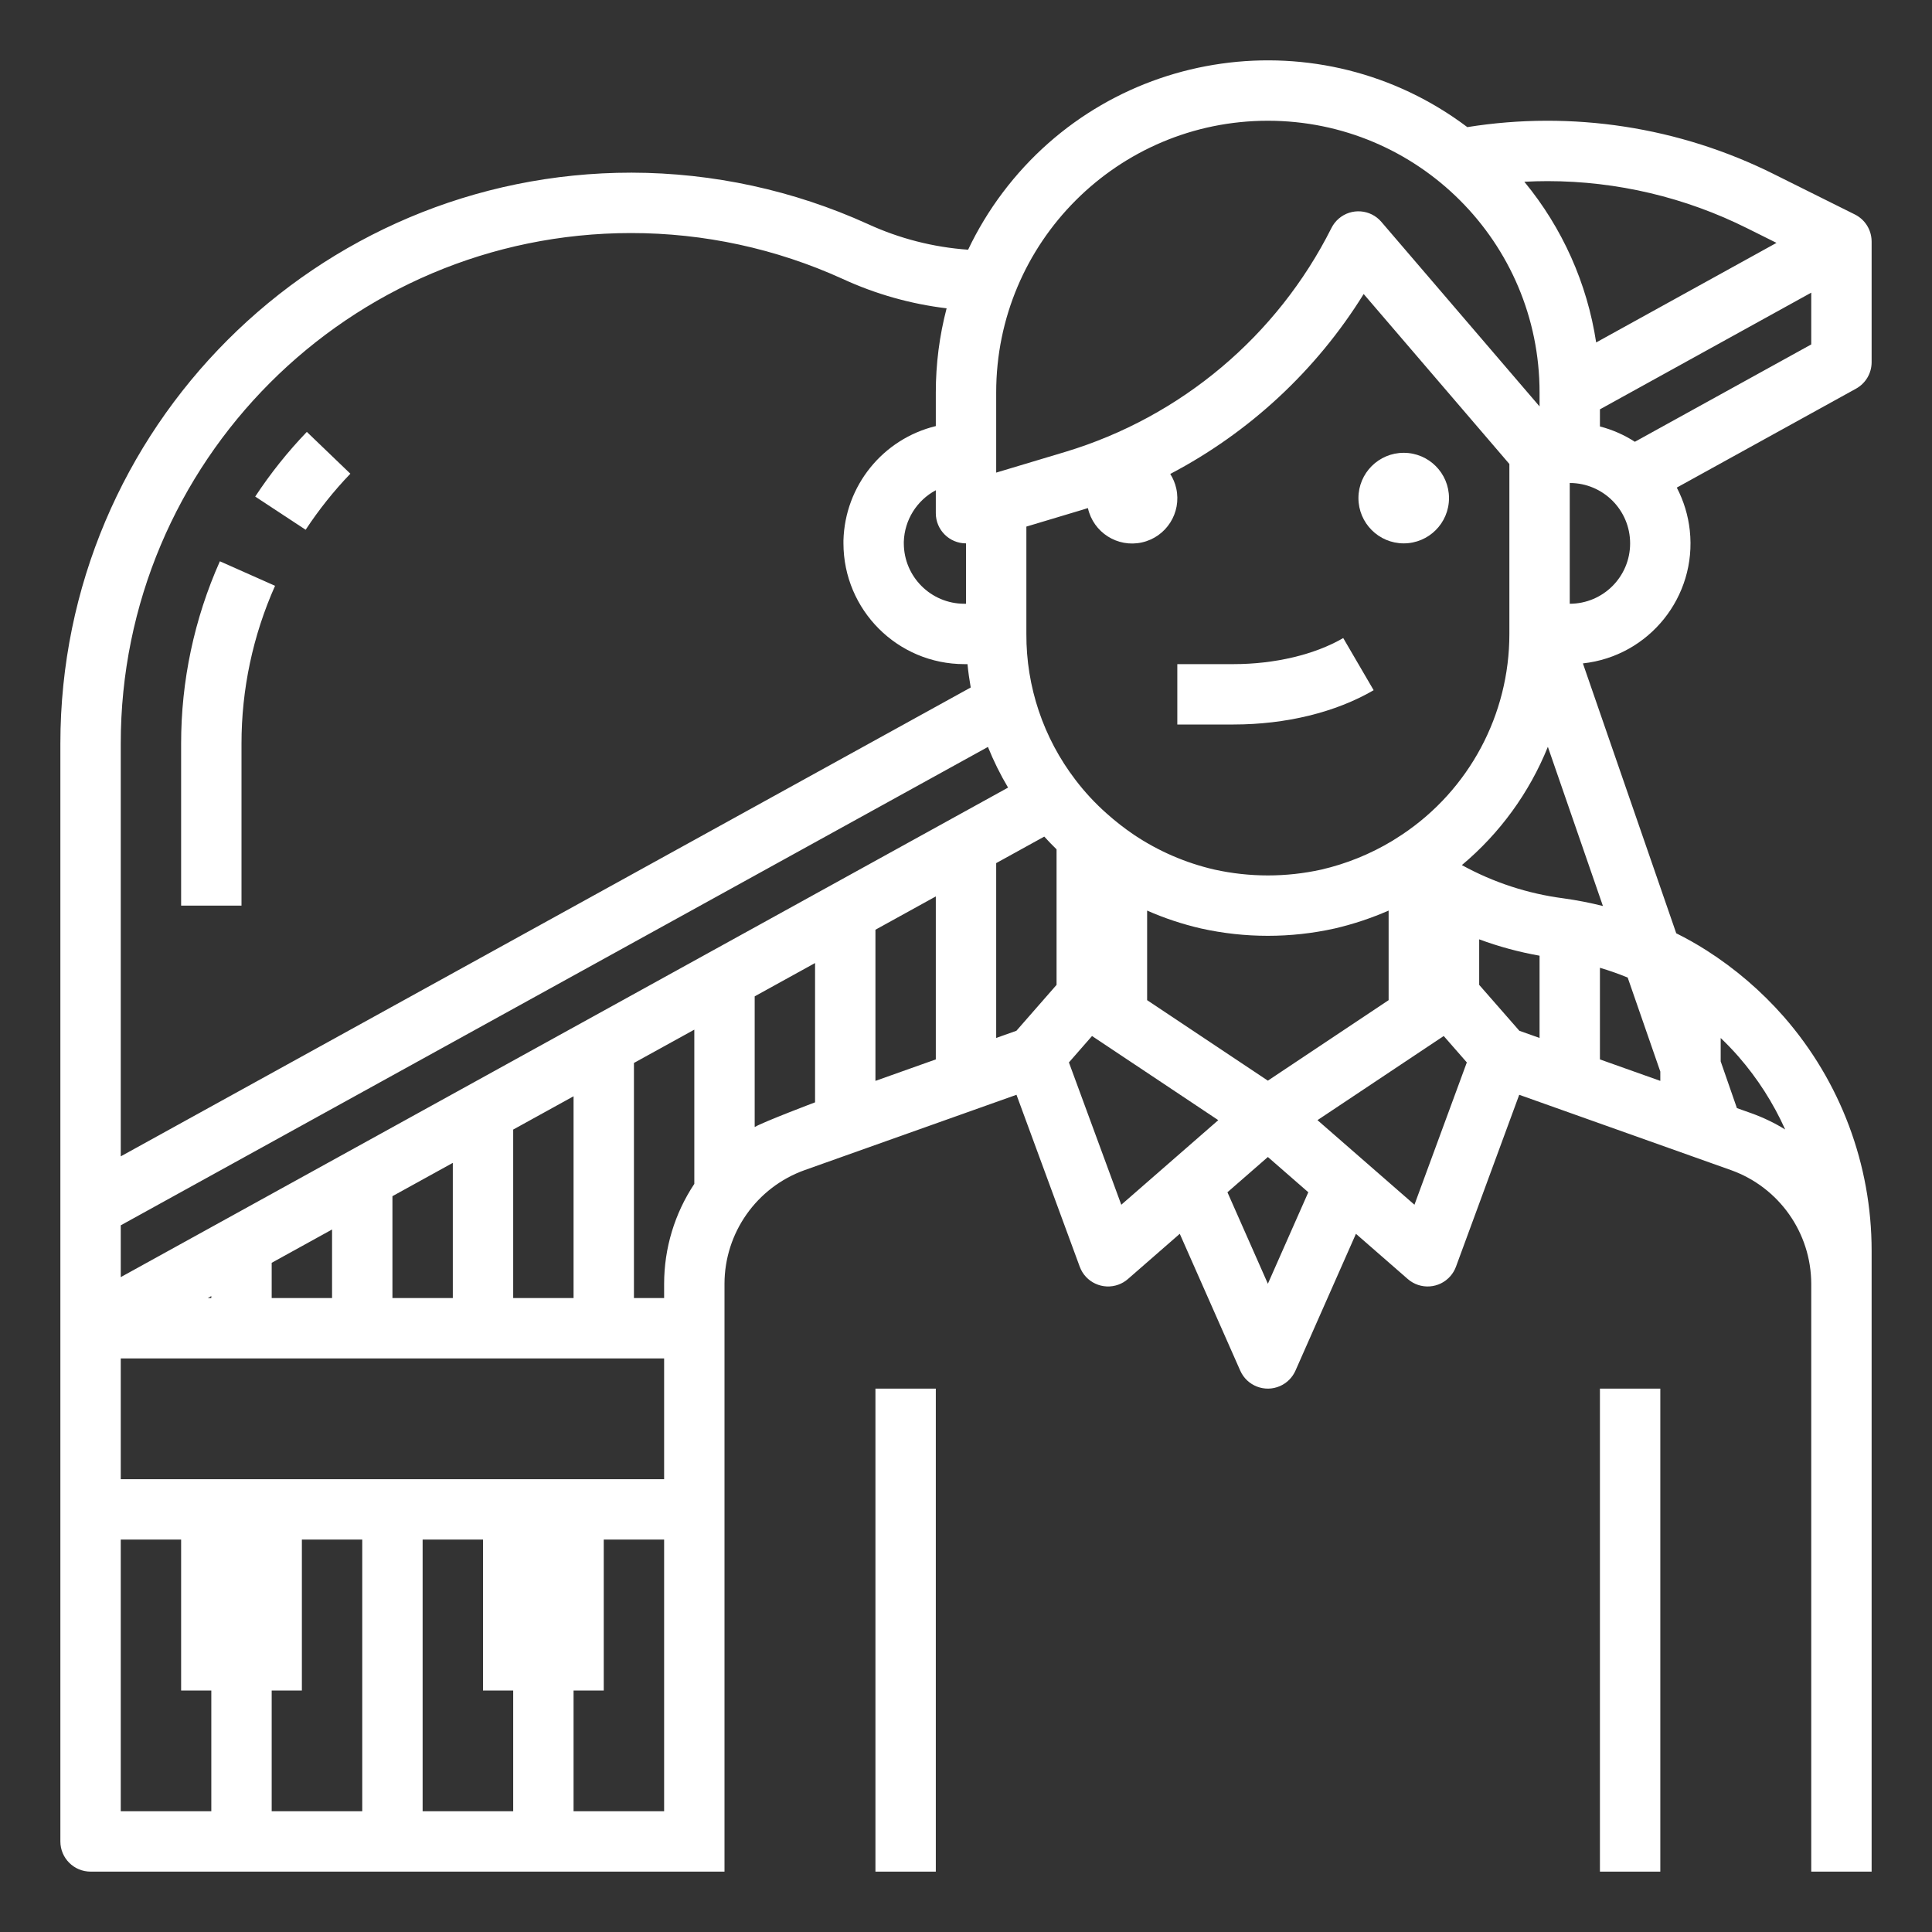 <?xml version="1.0" encoding="UTF-8"?> <svg xmlns="http://www.w3.org/2000/svg" xmlns:xlink="http://www.w3.org/1999/xlink" xmlns:svgjs="http://svgjs.com/svgjs" width="512" height="512" x="0" y="0" viewBox="0 0 512 512" style="enable-background:new 0 0 512 512" xml:space="preserve" class=""><rect x="0" y="0" width="512" height="512" fill="#333333" stroke="none"/> <g> <path xmlns="http://www.w3.org/2000/svg" d="m67.634 131.6 13.366 8.794c3.487-5.304 7.453-10.277 11.848-14.856l-11.537-11.082c-5.073 5.285-9.651 11.024-13.677 17.144z" fill="#ffffff" data-original="#000000" style=""></path> <path xmlns="http://www.w3.org/2000/svg" d="m48 197.156v42.844h16v-42.844c-.018-14.44 3.012-28.721 8.892-41.909l-14.622-6.5c-6.792 15.234-10.292 31.73-10.27 48.409z" fill="#ffffff" data-original="#000000" style=""></path> <path xmlns="http://www.w3.org/2000/svg" d="m372 144c6.627 0 12-5.373 12-12s-5.373-12-12-12-12 5.373-12 12c.007 6.624 5.376 11.993 12 12z" fill="#ffffff" data-original="#000000" style=""></path> <path xmlns="http://www.w3.org/2000/svg" d="m326.891 176h-14.891v16h14.891c13.9 0 27.091-3.229 37.14-9.09l-8.062-13.82c-7.529 4.391-18.128 6.91-29.078 6.91z" fill="#ffffff" data-original="#000000" style=""></path> <path xmlns="http://www.w3.org/2000/svg" d="m232 368h16v128h-16z" fill="#ffffff" data-original="#000000" style=""></path> <path xmlns="http://www.w3.org/2000/svg" d="m424 368h16v128h-16z" fill="#ffffff" data-original="#000000" style=""></path> <path xmlns="http://www.w3.org/2000/svg" d="m495.993 63.925c0-.032.006-.063 0-.095-.063-2.973-1.77-5.665-4.431-6.991l-21.331-10.627c-25.145-12.588-53.607-16.968-81.373-12.523-38.793-29.211-93.921-21.443-123.131 17.35-3.558 4.725-6.629 9.796-9.169 15.138-9.206-.647-18.218-2.958-26.6-6.819-19.664-8.924-41.001-13.56-62.595-13.6-83.584-.011-151.352 67.739-151.363 151.323v.039 290.88c0 4.418 3.582 8 8 8h168v-155.786c.022-13.529 8.537-25.588 21.28-30.134l56.1-19.948 16.764 45.558c1.525 4.147 6.123 6.272 10.27 4.747.916-.337 1.762-.838 2.497-1.48l13.741-11.985 16.026 36.261c1.786 4.041 6.51 5.869 10.551 4.083 1.822-.805 3.277-2.261 4.083-4.083l16.025-36.26 13.742 11.985c3.33 2.904 8.383 2.56 11.287-.77.641-.735 1.143-1.581 1.48-2.497l16.764-45.56 56.141 19.969c12.728 4.563 21.228 16.618 21.249 30.14v155.76h16v-164.56c.004-22.792-8.256-44.812-23.25-61.978-5.96-6.793-12.85-12.711-20.465-17.578-2.607-1.658-5.299-3.179-8.064-4.556l-24.736-71.521c17.556-1.911 30.238-17.692 28.327-35.247-.431-3.963-1.6-7.81-3.445-11.343l47.498-26.217c2.55-1.407 4.133-4.088 4.135-7v-32c0-.028-.006-.047-.007-.075zm-39.993 211.156c1.644 1.576 3.217 3.207 4.7 4.9 5.061 5.802 9.237 12.321 12.392 19.345-2.831-1.744-5.836-3.187-8.967-4.307l-3.825-1.359-4.3-12.379zm-45.84-227.081c18.37.013 36.485 4.3 52.913 12.521l7.717 3.844-47.79 26.389c-2.381-15.655-8.959-30.372-19.034-42.588 2.064-.107 4.128-.166 6.194-.166zm-146.16 56c0-39.765 32.236-72 72-72s72 32.235 72 72v3.707l-41.926-48.913c-2.875-3.355-7.926-3.743-11.28-.868-.809.694-1.472 1.542-1.949 2.496-14.371 28.625-39.881 50.082-70.545 59.336l-18.3 5.49zm86.233 126.438c-9.367 2.08-19.077 2.08-28.444 0-7.604-1.758-14.825-4.885-21.308-9.23-2.516-1.708-4.915-3.581-7.183-5.607-3.05-2.698-5.827-5.689-8.292-8.93-8.498-11.094-13.073-24.696-13.006-38.671v-28.447l14.9-4.469c.471-.141.938-.293 1.407-.44 1.437 6.466 7.843 10.543 14.309 9.106s10.543-7.843 9.106-14.309c-.303-1.363-.842-2.663-1.592-3.841 21.038-11.03 38.738-27.495 51.259-47.682l38.611 45.041v45.041c.018 21.371-10.657 41.334-28.441 53.186-.839.559-2.58 1.649-2.58 1.649-5.812 3.501-12.138 6.066-18.746 7.603zm17.767 10.872v23.742l-32 21.333-32-21.333v-23.74c4.603 2.029 9.388 3.617 14.291 4.744 11.664 2.592 23.754 2.592 35.418 0l.114-.026c4.86-1.138 9.605-2.718 14.177-4.72zm-112-97.31v16h-.48c-8.829-.019-15.981-7.171-16-16v-.439c.182-5.737 3.416-10.94 8.48-13.642v6.081c0 4.418 3.582 8 8 8zm-224 53.12c-.049-74.709 60.475-135.311 135.184-135.36 19.357-.013 38.491 4.129 56.11 12.146 8.726 4.023 18.029 6.655 27.569 7.8-1.905 7.278-2.867 14.771-2.863 22.294v8.913c-14.06 3.428-24.085 15.842-24.477 30.308v.219.56c.02 17.665 14.335 31.98 32 32h.874c.2 2.077.493 4.14.855 6.188l-225.252 124.258zm24 282.88h-24v-72h16v40h8zm40 0h-24v-32h8v-40h16zm40 0h-24v-72h16v40h8zm40 0h-24v-32h8v-40h16zm0-88h-144v-32h144zm-120.937-48 .937-.517v.517zm16.937 0v-9.344l16-8.827v18.171zm32 0v-27l16-8.827v35.827zm32 0v-44.652l16-8.827v53.479zm48-30.26c-5.212 7.846-7.995 17.055-8 26.474v3.786h-8v-62.306l16-8.826zm-152 24.71v-13.726l229.811-126.779c1.506 3.722 3.29 7.325 5.337 10.778zm184-46.318s-13.5 5.1-16 6.542v-34.633l16-8.827zm32-11.378-16 5.689v-40.056l16-8.827zm32-19.754-10.645 12.166-5.355 1.9v-46.333l12.741-7.029c1.059 1.162 2.142 2.295 3.259 3.381zm17.154 58.269-13.878-37.716 6.124-7 33.454 22.3zm38.846 20.94-10.716-24.248 10.716-9.346 10.716 9.346zm38.846-20.944-25.7-22.414 33.454-22.3 6.125 7zm33.154-44.199-5.354-1.9-10.646-12.166v-12.067c5.193 1.922 10.548 3.373 16 4.337zm32 8.913v2.466l-16-5.69v-24.282c2.493.737 4.947 1.6 7.353 2.586zm-15.208-43.879c-3.449-.866-6.942-1.545-10.465-2.032-9.444-1.23-18.573-4.217-26.917-8.808 10.058-8.417 17.885-19.183 22.79-31.346zm-8.792-80.1v-32c8.837 0 16 7.163 16 16s-7.163 16-16 16zm64-68.723-46.743 25.8c-2.849-1.839-5.974-3.211-9.257-4.064v-4.533l56-30.923z" fill="#ffffff" data-original="#000000" style=""></path> </g> </svg> 